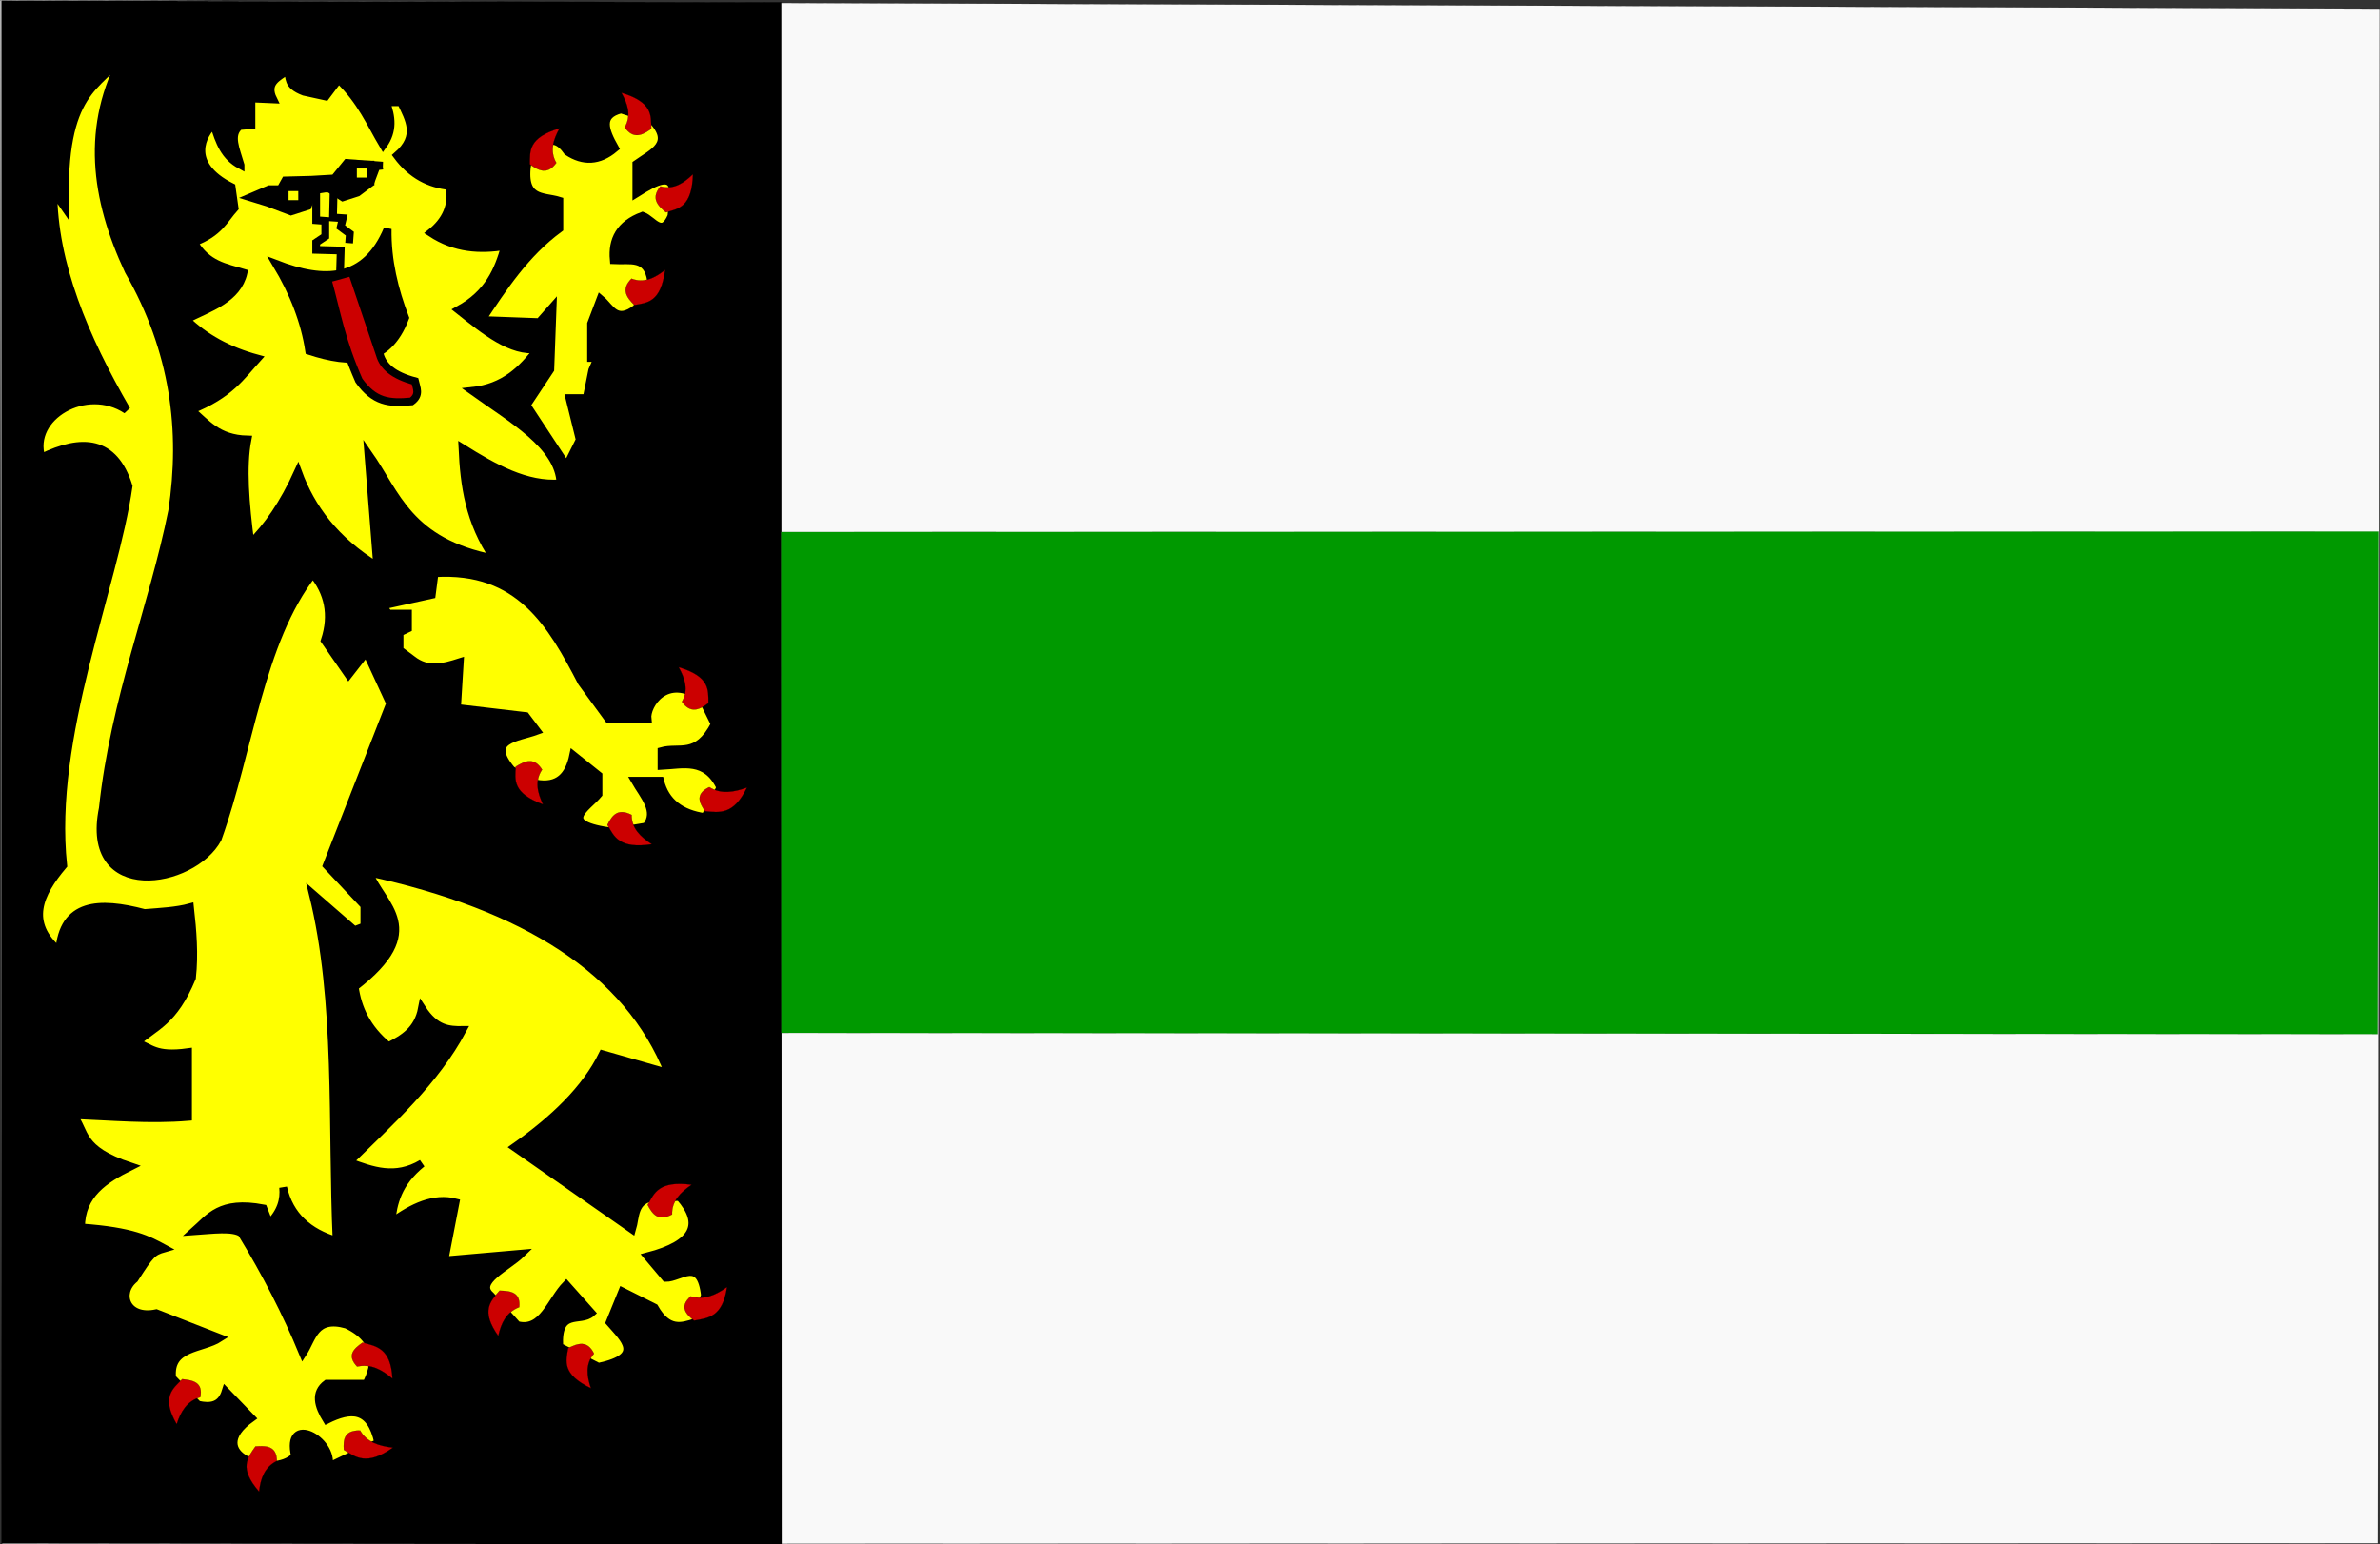 <svg height="674.344" width="1039.219" xmlns="http://www.w3.org/2000/svg"><rect width="100%" height="100%" fill="#333333" stroke="none"/><g stroke="#000" transform="translate(-9.156 -31.344)"><path d="m9.205 31.399.846 674.246 1037.485-.343.799-670.186z" fill="#f9f9f9" stroke-width=".079"/><path d="m9.775 31.625.028 673.736 340.655.354-.143-673.371z" stroke-width=".046"/><path d="m350.192 263.653.103 218.741 697.126.541.396-219.483-697.625.201z" fill="#090" stroke-width=".037"/><g stroke-width="3.394"><path d="m63.578 54.774c-11.237 15.005-27.563 15.325-25.953 67.401l-5.191-7.489c.097 31.897 13.546 63.795 32.009 95.692-17.697-11.71-42.737 3.019-37.199 20.803 17.818-8.668 31.753-7.625 38.064 12.482-6.363 44.418-34.559 109.334-28.548 165.589-10.536 12.482-16.336 24.963-1.73 37.445 1.573-21.169 17.301-21.913 37.199-16.642 6.934-.542 14.066-.893 19.897-2.496 1.147 10.263 1.995 20.525.865 30.788-8.074 19.446-16.149 21.103-24.223 28.292 6.215 2.004 7.891 6.19 22.493 4.161v28.292c-16.725 1.378-33.451-.157-50.176-.832 5.791 7.489 2.521 14.978 25.088 22.467-11.378 5.668-21.608 12.219-21.628 26.627 22.681 1.599 29.392 5.392 36.334 9.153-5.113 1.461-6.036 2.457-12.977 13.314-7.627 6.292-3.569 17.763 9.516 14.978l27.683 10.817c-7.751 5.026-22.243 3.569-20.762 17.474l11.246 11.649c5.444 1.216 10.103.671 12.111-5.825l11.246 11.649c-22.348 15.972 9.544 26.871 19.032 16.642-4.434-18.568 17.146-7.267 14.707 4.577l21.628-10.401c-3.405-15.793-12.221-15.106-22.493-9.985-3.816-6.188-5.356-11.828 0-15.81h17.302c4.146-8.03 6.034-18.811-8.651-25.795-13.924-3.94-14.821 6.042-19.032 12.482-7.206-17.474-16.152-34.948-26.818-52.423-3.688-2.609-12.676-1.396-20.762-.832 6.734-5.972 11.396-13.574 30.278-9.985l2.595 6.657c5.218-5.27 6.59-10.54 6.056-15.81 2.878 12.487 11.26 19.68 23.358 23.299-2.297-50.978 1.246-104.453-10.381-151.443l18.167 15.81 4.325-1.664v-9.153l-16.437-17.474 27.683-70.729-10.381-22.467-7.786 9.985-10.381-14.978c3.776-11.473 1.406-20.976-5.191-29.124-23.137 29.614-27.683 77.109-41.525 115.663-10.914 20.305-58.644 28.152-50.176-13.314 5.088-47.764 21.945-88.325 30.279-129.809 5.285-34.948.996-69.897-19.032-104.845-14.793-31.62-19.141-63.24-1.73-94.86z" fill="#ff0"/><path d="m114.187 103.453c-6.864-3.66-9.329-9.888-11.679-17.89-4.618 4.113-12.436 17.297 7.786 27.46l1.298 9.153c-4.677 5.191-6.658 10.813-17.735 14.978 5.62 9.787 13.794 10.979 21.627 13.314-2.665 11.493-14.748 15.221-25.088 20.387 8.099 7.881 18.431 13.615 31.144 17.058-7.068 7.766-12.027 15.757-28.981 22.467 6.659 5.549 11.468 12.581 24.655 12.898-2.304 11.826-.974 28.022 1.298 45.35 7.468-7.242 14.447-17.309 20.762-31.204 5.747 15.754 16.188 29.866 34.604 41.189l-3.893-49.094c12.404 17.726 17.532 38.494 54.934 45.766-10.993-16.087-13.096-32.175-13.842-48.262 13.867 8.653 27.821 16.555 42.822 15.394-.713-16.561-21.288-28.027-38.497-40.357 13.685-1.423 21.714-9.195 28.548-18.306-11.535 1.644-23.069-7.916-34.604-17.058 13.215-7.228 17.347-17.367 20.33-27.876-10.814 1.699-21.628 1.294-32.441-5.825 6.546-5.226 9.741-11.834 8.218-20.387-8.698-.882-16.531-4.677-22.925-13.314 9.903-8.514 5.207-15.858 1.73-23.299h-6.488c2.362 6.241 3.21 12.482-1.298 18.722-5.696-9.569-9.515-19.138-19.465-28.708l-5.623 7.489-9.516-2.08c-7.94-3.051-5.611-6.102-7.353-9.153-4.144 2.993-9.639 5.242-6.056 12.482l-9.516-.416v11.649l-5.191.416c-4.596 3.961-1.625 9.897.433 17.058z" fill="#ff0"/><path d="m129.785 146.629c21.017 8.11 38.976 7.815 48.632-15.298-.2 13.826 2.969 26.572 7.646 38.834-7.716 20.531-23.663 20.356-41.903 14.415-1.894-12.65-6.772-25.301-14.375-37.951z"/><path d="m152.112 153.101c4.384 15.69 5.898 26.5 13.764 44.423 6.637 9.29 13.082 10.07 22.939 9.12 3.994-2.942 2.169-5.884 1.529-8.826-9.561-2.537-13.872-6.588-15.293-11.474l-12.234-36.186z" fill="#c00"/><path d="m157.618 151.042.306-10.297-10.705-.294v-3.236l3.976-2.648v-6.766l-3.976-.294v-13.827h7.646l-.306 12.65 4.282.294-.918 3.825 3.976 2.942-.306 4.119" fill="none"/><path d="m176.275 103.676-15.599-1.177-5.505 6.766-10.093.588-11.317.294-2.141 3.825h-4.894l-8.258 3.53 7.646 2.354 10.093 3.825 7.341-2.354 2.447-6.766 6.423-1.177 6.423 4.119 6.423-2.059 5.505-4.119 2.753-7.355 2.753-.294z"/><path d="m133.455 113.091v7.355h7.646v-7.355z" fill="#ff0"/><path d="m163.276 103.235v7.355h7.646v-7.355z" fill="#ff0"/><path d="m170.158 412.286c5.762 14.57 26.044 25.23-6.117 50.013 1.295 9.322 5.253 18.132 14.681 25.889 6.62-3.278 12.871-7.029 14.681-16.475 5.913 9.158 11.827 9.482 17.74 9.414-12.021 22.463-31.267 39.715-49.549 57.662 10.071 3.781 20.146 7.53 31.809.588-10.619 8.63-12.468 17.259-13.458 25.889 9.38-6.936 18.759-11.26 28.139-8.826l-4.894 25.301 33.644-2.942c-6.233 6.08-20.456 12.16-13.458 18.24l11.623 12.945c11.07 2.943 14.701-10.808 21.41-17.652l11.011 12.356c-4.907 4.434-14.982-2.317-14.069 14.71l17.128 8.826c20.359-4.353 11.324-12.032 4.894-19.417l5.505-13.533 14.07 7.061c5.913 10.351 11.827 8.364 17.74 6.472l4.282-11.768c-1.919-17.133-10.776-7.572-17.128-7.649l-7.952-9.414c20.764-5.375 24.29-14.24 14.069-25.889h-11.011c-9.284 1.232-8.09 8.511-9.788 14.121l-51.384-35.892c17.23-12.128 31.075-25.34 38.538-40.599l28.751 8.237c-17.617-44.562-62.731-72.914-130.908-87.67z" fill="#ff0"/><path d="m176.275 295.785 21.41-4.707 1.223-9.414c37.159-2.291 51.016 22.314 64.23 47.659l11.623 15.886h17.128c-.684-5.682 8.155-20.305 23.857-8.826l5.505 11.179c-7.748 14.937-15.497 9.577-23.245 11.768v6.472c9.392-.447 19.411-3.607 25.692 9.414l-6.729 12.945c-10.466-1.504-17.263-6.539-19.575-15.886h-11.011c3.851 6.668 10.28 13.337 4.894 20.005l-14.069 2.354c-25.659-3.239-11.848-10.275-6.729-16.475v-8.237l-11.011-8.826c-1.851 9.04-6.527 14.275-16.516 12.356l-10.399-5.884c-11.484-13.536 2.449-13.909 11.011-17.063l-4.894-6.472-29.974-3.53 1.223-20.005c-6.933 2.201-13.866 4.29-20.798-1.177l-5.505-4.119v-7.649l3.67-1.765v-6.472h-8.564z" fill="#ff0"/></g><g fill="#c00" stroke-width=".079"><path d="m305.481 322.657c2.797 5.041 4.387 10.081 1.446 15.122 3.856 5.386 7.712 3.391 11.567.621-.064-5.749.758-11.601-13.013-15.743z"/><path d="m335.311 375.241c-5.716 2.064-11.312 3.021-16.456-.181-6.195 3.002-4.427 6.74-1.824 10.555 6.207.515 12.438 1.853 18.28-10.374z"/><path d="m293.794 400.022c-5-3.285-8.928-7.083-8.836-12.807-6.113-3.142-8.538.268-10.577 4.365 2.928 5.075 5.122 10.619 19.413 8.442z"/><path d="m246.263 382.62c-2.446-5.193-3.688-10.317-.408-15.176-3.48-5.6-7.464-3.833-11.502-1.294-.33 5.741-1.55 11.534 11.91 16.47z"/><path d="m311.162 548.689c-4.925 3.38-8.767 7.252-8.546 12.973-6.041 3.258-8.542-.105-10.673-4.161 2.813-5.13 4.882-10.714 19.219-8.811z"/><path d="m326.607 593.363c-4.861 3.458-9.943 5.821-15.853 4.075-5.036 4.482-2.205 7.614 1.452 10.604 6.115-1.109 12.503-1.433 14.401-14.679z"/><path d="m267.197 637.593c-1.843-5.401-2.496-10.616 1.317-15.132-2.825-5.906-6.988-4.533-11.292-2.398-.98 5.678-2.851 11.321 9.974 17.53z"/><path d="m226.728 614.761c1.25-5.544 3.44-10.389 9.158-12.613.66-6.426-3.7-7.103-8.586-7.178-3.86 4.514-8.479 8.596-.572 19.791z"/><path d="m86.308 653.288c1.767-5.423 4.405-10.074 10.311-11.832 1.263-6.349-3.017-7.373-7.877-7.838-4.27 4.188-9.257 7.884-2.433 19.67z"/><path d="m122.303 682.724c.638-5.632 2.287-10.656 7.733-13.4-.045-6.455-4.457-6.723-9.326-6.343-3.347 4.85-7.497 9.341 1.593 19.743z"/><path d="m180.731 663.501c-6.087-.729-11.491-2.377-14.328-7.468-6.996-.12-7.398 3.941-7.108 8.441 5.172 3.208 9.934 7.148 21.436-.973z"/><path d="m180.519 633.37c-4.531-3.82-9.381-6.566-15.428-5.282-4.613-4.854-1.508-7.757 2.407-10.455 5.994 1.576 12.33 2.391 13.022 15.737z"/></g><path d="m246.734 94.069-7.413 7.582c-2.958 17.641 6.852 15.387 13.837 17.533v11.847c-14.83 10.935-24.401 25.653-34.098 40.279l25.697.948 5.436-6.16-.988 26.537-10.378 15.638 17.79 27.011 5.93-11.847-4.448-18.007h7.413l2.471-12.321 2.471-5.686h-2.965v-14.69l3.953-10.425c4.206 3.561 6.683 10.854 15.814 3.791l6.424-12.321c-1.669-11.128-9.656-8.626-16.308-9.004-.789-8.671 2.611-15.334 12.354-18.955 4.283 1.574 8.566 9.841 12.848 0l.988-9.951c-.428-9.763-8.117-5.599-16.308-.474v-12.321c7.002-4.97 17.08-8.886 6.424-19.903l-13.343-4.265c-10.058 2.524-7.172 9.561-2.965 17.059-6.754 5.672-13.507 5.857-20.261 1.422-3.459-4.897-6.918-6.002-10.378-3.317z" fill="#ff0" stroke-width="3.871"/><path d="m311.742 107.401c-4.138 4.013-8.59 6.861-14.223 5.335-4.196 5.126-1.265 8.329 2.413 11.33 5.534-1.559 11.398-2.291 11.81-16.665z" fill="#c00" stroke-width=".079"/><path d="m280.493 71.838c2.797 5.041 4.387 10.081 1.446 15.122 3.856 5.386 7.712 3.391 11.567.621-.064-5.749.758-11.601-13.013-15.743z" fill="#c00" stroke-width=".079"/><path d="m253.507 87.338c-2.797 5.041-4.387 10.081-1.446 15.122-3.856 5.386-7.712 3.391-11.567.621.064-5.749-.758-11.601 13.013-15.743z" fill="#c00" stroke-width=".079"/><path d="m299.59 149.185c-4.526 3.571-9.245 5.949-14.693 3.857-4.697 4.671-2.108 8.156 1.245 11.517 5.664-.987 11.572-1.116 13.448-15.374z" fill="#c00" stroke-width=".079"/></g></svg>